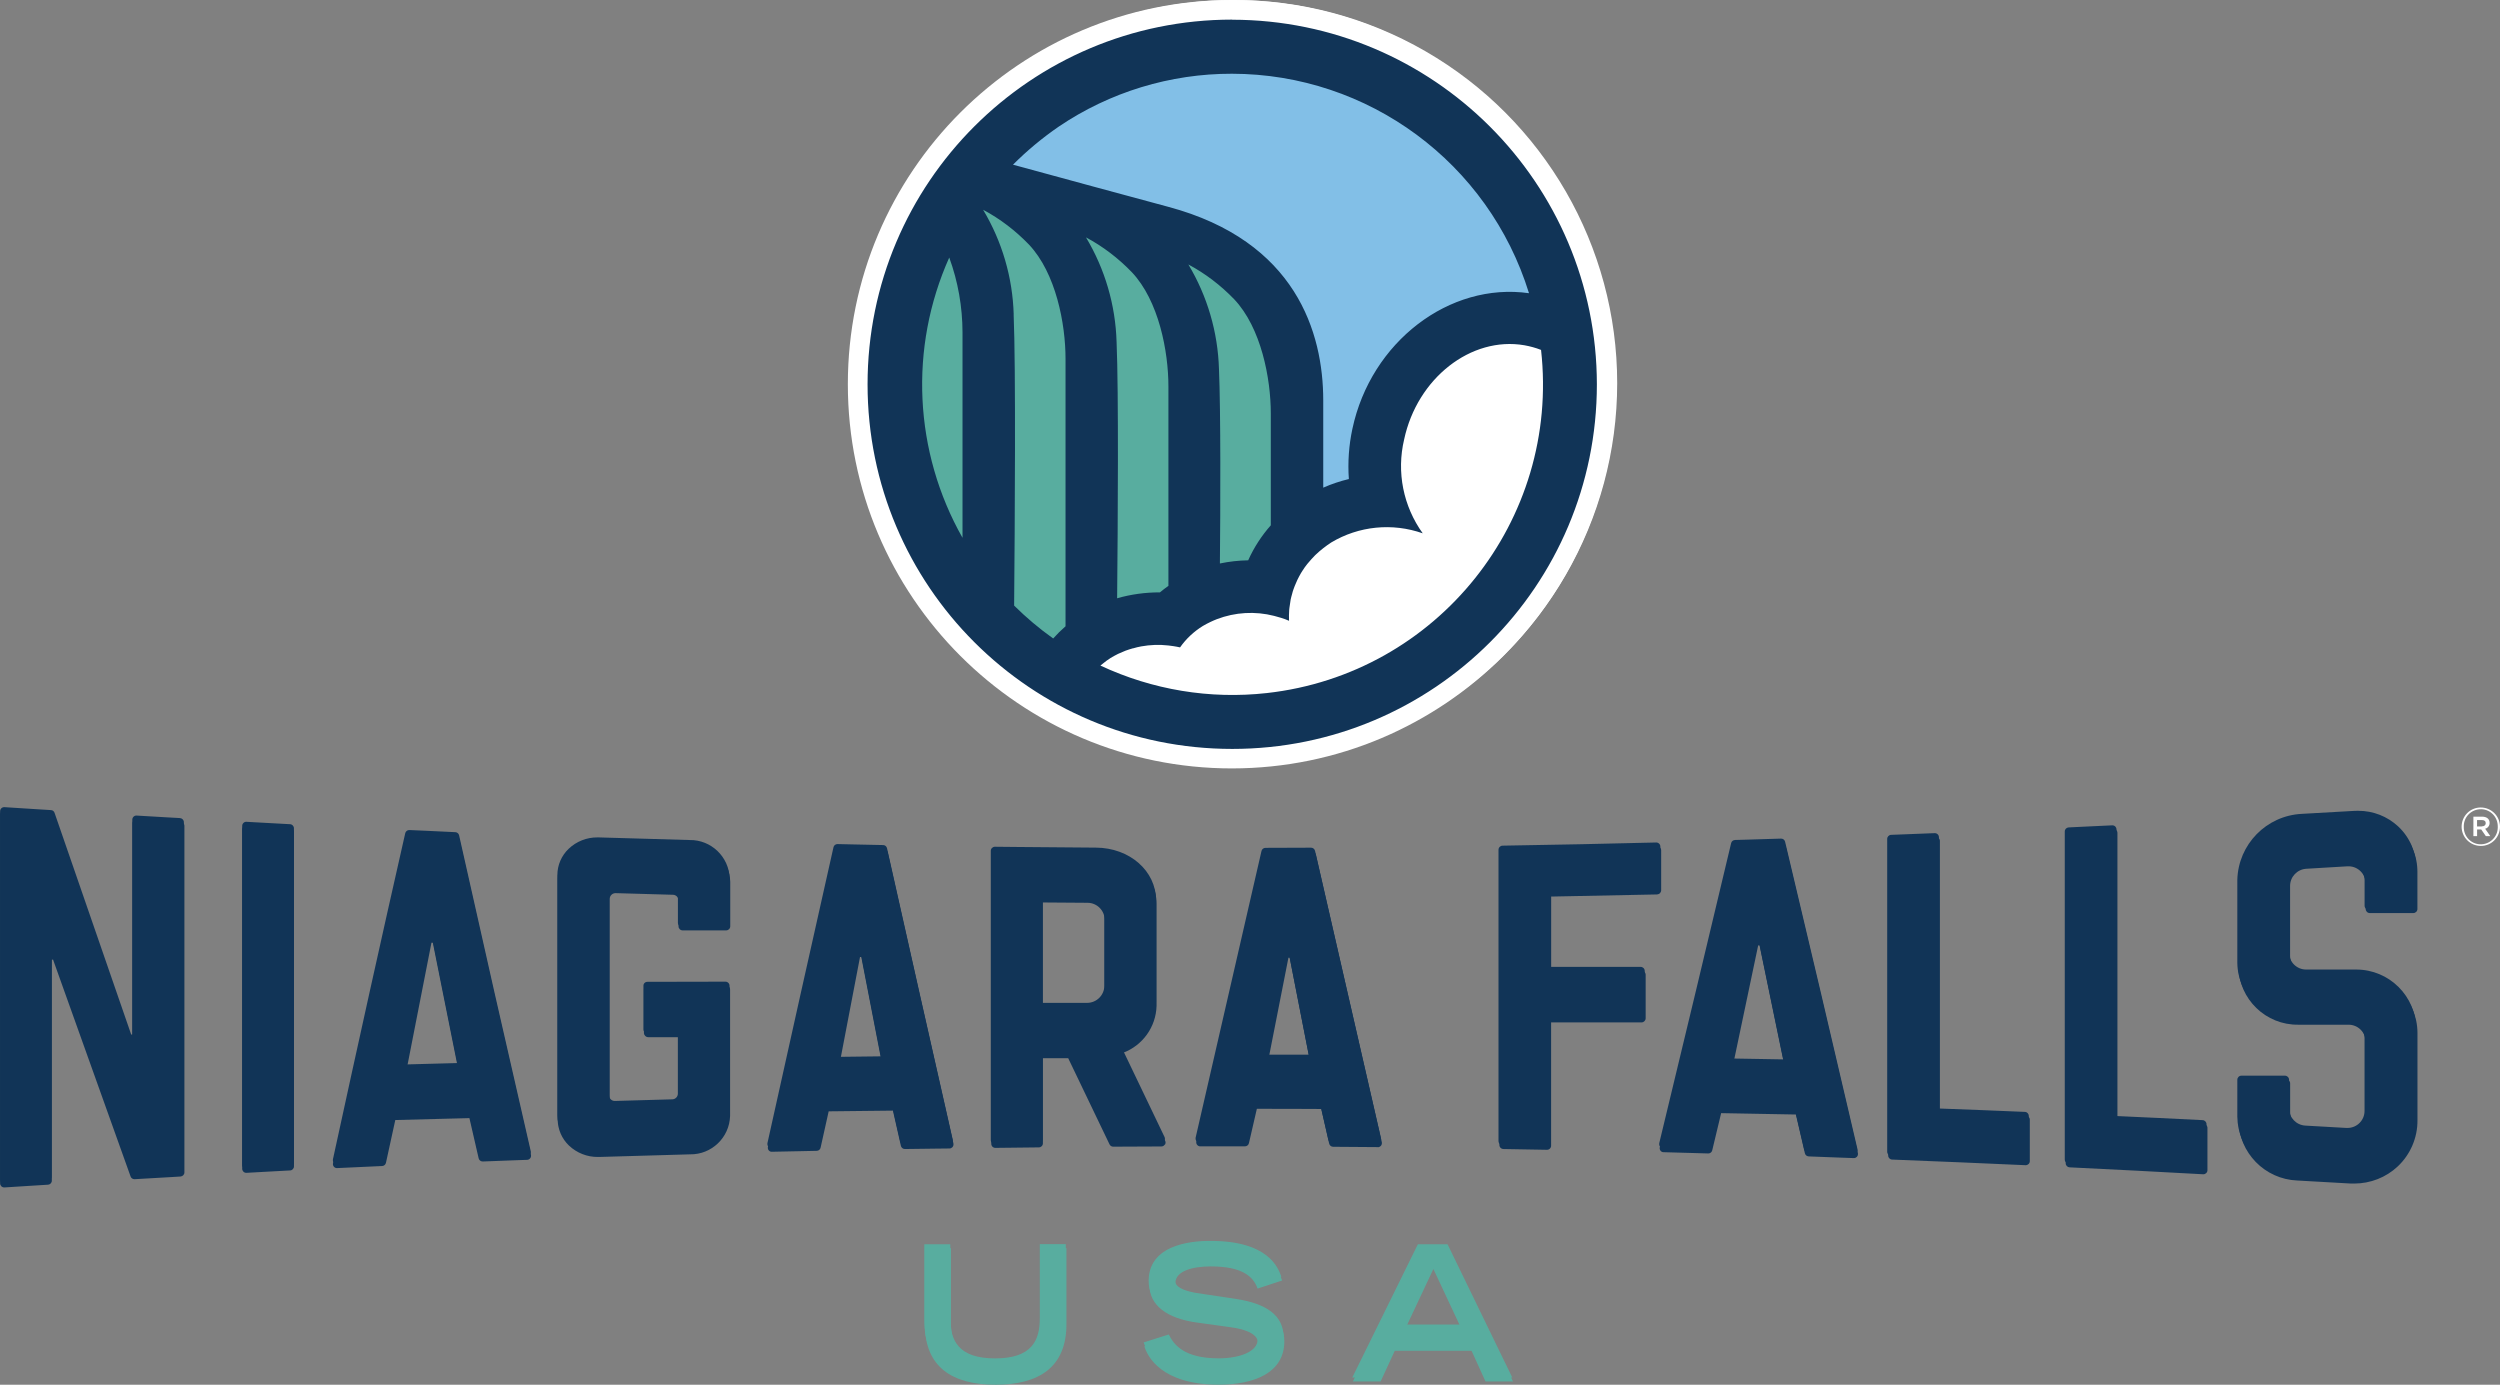 <?xml version="1.0" encoding="UTF-8"?>
<svg xmlns="http://www.w3.org/2000/svg" xmlns:xlink="http://www.w3.org/1999/xlink" id="Layer_1" data-name="Layer 1" viewBox="0 0 457.69 253.51">
  <rect x="0" y="0" width="457.69" height="253.51" fill="#808080" stroke="none"/>
  <defs>
    <style>
      .cls-1 {
        clip-path: url(#clippath);
      }

      .cls-2 {
        fill: none;
      }

      .cls-2, .cls-3, .cls-4, .cls-5, .cls-6 {
        stroke-width: 0px;
      }

      .cls-3 {
        fill: #82bfe7;
      }

      .cls-4 {
        fill: #58ad9f;
      }

      .cls-5 {
        fill: #113457;
      }

      .cls-6 {
        fill: #fff;
      }
    </style>
    <clipPath id="clippath">
      <rect class="cls-2" x="155.22" width="140.68" height="140.68"></rect>
    </clipPath>
  </defs>
  <g id="Group_6442" data-name="Group 6442">
    <g id="Mask_Group_2999" data-name="Mask Group 2999">
      <path id="Path_28932-2" data-name="Path 28932-2" class="cls-5" d="m126.32,154.45c-6.65-.17-9.98-.27-16.63-.48h-.25c-1.95,0-3.85.74-5.27,2.08-1.32,1.26-2.07,3.01-2.07,4.83v44.03c0,1.82.75,3.56,2.07,4.82,1.43,1.35,3.33,2.1,5.29,2.08h.25c6.65-.2,9.98-.3,16.62-.48,3.95.06,7.2-3.07,7.33-7v-23.19c0-.41-.33-.75-.74-.75h0l-14.29.03c-.41,0-.74.33-.74.75v7.97c.03.41.36.74.77.74h5.55v11.01c0,.56-.45,1.03-1.01,1.04l-10.54.3c-.58,0-1.04-.46-1.04-1.04v-36.62c0-.58.48-1.06,1.07-1.06h0l10.52.3c.56.01,1.01.48,1.01,1.04v4.73c0,.41.33.75.75.75h7.97c.41,0,.75-.33.75-.75h0v-8.16c-.13-3.93-3.38-7.06-7.32-7"></path>
      <path id="Path_28933" data-name="Path 28933" class="cls-5" d="m431.93,149.06c-.22,0-.43,0-.64.01-3.88.23-5.81.33-9.71.55-6.47.33-11.6,5.58-11.79,12.05v15.26c.1,5.99,5.02,10.76,11.01,10.67h9.16c1.74,0,3.14,1.4,3.14,3.14v13.28c0,1.74-1.4,3.14-3.12,3.14h-.19l-7.55-.43c-1.66-.1-2.97-1.48-2.97-3.14v-5.25c0-.41-.33-.75-.75-.75h-7.97c-.41,0-.75.33-.75.75v6.77c.1,5.93,4.82,10.76,10.75,11.01l9.71.55c.25,0,.48.01.72.01,2.97,0,5.84-1.11,8-3.15,2.31-2.18,3.62-5.24,3.6-8.42v-16.03c-.03-6.06-4.95-10.96-11.01-10.95h-9.16c-1.74,0-3.14-1.4-3.15-3.15v-12.79c0-1.66,1.3-3.04,2.97-3.14l7.54-.45h.19c1.74,0,3.14,1.42,3.14,3.15v4.66c0,.41.33.75.75.75h7.97c.41,0,.75-.33.75-.75v-6.78c.01-2.92-1.17-5.71-3.3-7.71-1.98-1.87-4.61-2.89-7.33-2.88"></path>
      <path id="Path_28934-2" data-name="Path 28934-2" class="cls-5" d="m252.25,210.03c.41,0,.74-.33.74-.75,0-.06,0-.12-.01-.16-4.02-17.56-8.04-35.12-12.08-52.68-.07-.33-.38-.58-.72-.58h0c-2.79.01-5.57.03-8.36.03-.35,0-.65.25-.72.58-4.02,17.5-8.04,35-12.08,52.49-.09.41.16.8.56.9.06,0,.1.01.16.01h8.19c.35,0,.65-.25.72-.58l1.45-6.29c4.35,0,7.43,0,11.79.03l1.45,6.34c.07.33.38.58.72.58,2.73.01,5.45.04,8.19.06h.01v.03Zm-20-16.23l3.63-18.46h.23l3.62,18.47h-7.48Z"></path>
      <path id="Path_28935-2" data-name="Path 28935-2" class="cls-5" d="m326.19,154.25h-.03c-2.08.07-4.17.13-6.25.19l-2.17.06c-.33,0-.62.25-.71.58-4.24,17.88-8.66,36.36-13.16,54.95-.1.41.14.81.55.9.06,0,.1.01.16.01,1.68.04,3.36.09,5.03.14l3.14.09c.35,0,.64-.23.72-.58l1.63-6.8c5.16.09,8.49.14,13.68.25l1.65,7.09c.07.33.36.56.69.58,1.92.07,3.85.13,5.77.22l2.52.09c.41,0,.74-.33.74-.75,0-.06,0-.12-.01-.16-4.41-18.96-8.87-37.91-13.25-56.31-.07-.33-.38-.58-.72-.58m-8.79,40.27l4.5-21.41h.25l4.46,21.58-9.2-.17Z"></path>
      <path id="Path_28936-2" data-name="Path 28936-2" class="cls-5" d="m33.02,150.45l-2.34-.13c-1.88-.1-3.76-.22-5.64-.33h-.04c-.41,0-.75.33-.75.74h0v39.33l-.2.03-14.03-40.62c-.1-.29-.36-.48-.65-.51l-3.54-.23c-1.68-.1-3.34-.22-5-.32h-.06c-.41,0-.75.33-.75.75v67.48c0,.41.33.75.75.75h.06c1.58-.1,3.17-.2,4.74-.3l3.23-.2c.39-.03.69-.35.69-.74v-40.44l.22-.04,14.2,39.72c.1.3.39.49.71.49h.04c2.26-.13,4.5-.27,6.76-.39l1.63-.1c.39-.03.71-.35.71-.74v-63.46c0-.39-.3-.72-.71-.74"></path>
      <path id="Path_28937-2" data-name="Path 28937-2" class="cls-5" d="m84.08,153.59c-.07-.33-.36-.56-.69-.58-1.75-.07-3.49-.16-5.24-.23l-3.21-.14c-.35,0-.65.25-.72.58-4.28,18.89-8.62,38.43-13.25,59.74-.09.41.17.8.58.88.04,0,.1.01.14.01h.04c2.05-.1,8.24-.38,8.24-.38.33-.01.62-.26.69-.59l1.71-7.83c5.15-.14,8.46-.23,13.57-.35l1.69,7.36c.07.33.38.58.72.58h.03c2.03-.09,4.05-.16,6.09-.23l2.03-.07c.41-.01.74-.36.72-.77,0-.04,0-.09-.01-.14-4.46-19.37-8.87-38.84-13.12-57.83m-9.6,41.96l4.5-22.97h.25l4.56,22.74-9.3.25h0Z"></path>
      <path id="Path_28938-2" data-name="Path 28938-2" class="cls-5" d="m53.11,151.56c-1.66-.09-3.31-.17-4.98-.27l-3.04-.17c-.41,0-.75.33-.75.75v62.1c0,.41.33.75.75.75l3.04-.17c1.66-.1,3.31-.19,4.98-.27.39-.01.71-.35.71-.74v-61.21c0-.39-.32-.72-.71-.74"></path>
      <path id="Path_28939-2" data-name="Path 28939-2" class="cls-5" d="m370.89,204.27c-6.32-.26-10.27-.42-15.74-.62v-49.69c0-.41-.33-.75-.75-.75h-.03c-1.88.07-3.76.14-5.64.22l-2.33.09c-.41,0-.72.35-.72.74v57.28c0,.41.32.74.72.75,8.24.32,16.46.67,24.43,1.03h.03c.41,0,.75-.33.75-.75v-7.58c0-.41-.32-.72-.71-.75"></path>
      <path id="Path_28940-2" data-name="Path 28940-2" class="cls-5" d="m173.82,210.26c.41,0,.74-.33.74-.75,0-.06,0-.1-.01-.16-4.43-19.5-8.36-36.97-12.05-53.39-.07-.33-.38-.58-.71-.58-1.89-.04-3.79-.09-5.7-.13l-2.69-.06c-.35,0-.65.25-.72.58-4.08,18.17-8.16,36.41-12.09,54.2-.09.41.16.8.56.88.06,0,.1.01.16.01h.01c1.65-.04,3.3-.07,4.93-.1l3.27-.07c.35,0,.64-.25.71-.58l1.48-6.65c4.34-.06,7.42-.09,11.76-.13l1.46,6.45c.07.33.38.58.72.58h0c1.81-.03,3.63-.06,5.44-.07l2.72-.03h.01Zm-20-16.1l3.63-18.96h.23l3.66,18.88-7.54.09h.01Z"></path>
      <path id="Path_28941-2" data-name="Path 28941-2" class="cls-5" d="m403.42,205.76c-6.34-.32-10.28-.51-15.77-.77v-52.51c0-.41-.33-.75-.75-.75h-.04c-1.55.07-3.11.14-4.67.22l-3.3.16c-.41.01-.71.35-.71.74v60.12c0,.41.32.72.71.74,7.98.39,16.21.81,24.45,1.27h.04c.41,0,.75-.33.75-.75v-7.74c0-.39-.32-.72-.71-.74"></path>
      <path id="Path_28942-2" data-name="Path 28942-2" class="cls-5" d="m213.27,209.57c.14-.22.16-.49.04-.72l-.23-.48c-2.82-5.87-4.86-10.11-7.49-15.62,3.62-1.35,6.05-4.76,6.15-8.62v-18.66c0-5.37-4.83-9.59-11.01-9.62-5.79-.03-8.68-.06-14.46-.12l-4.04-.04c-.41,0-.75.33-.75.74h0v52.98c0,.41.33.74.74.74h0c2.66-.03,5.31-.06,7.97-.09.41,0,.74-.33.74-.75v-15.58h4.63c2.91,6.06,4.98,10.37,7.57,15.78.13.26.39.42.67.42h0c2.94-.01,5.89-.03,8.82-.04.26,0,.49-.13.62-.35m-10.99-28.44c0,1.74-1.4,3.14-3.14,3.14h-8.19v-19.02l8.2.06c1.72.01,3.12,1.42,3.12,3.14v12.67h0Z"></path>
      <path id="Path_28943-2" data-name="Path 28943-2" class="cls-5" d="m303.4,163.73c.41,0,.72-.35.72-.75v-7.3c0-.41-.33-.75-.74-.75h-.01c-8.91.22-18.11.42-28.13.58-.41,0-.74.33-.74.75v53.35c0,.41.33.74.74.75,1.59.03,7.98.14,7.98.14.41,0,.75-.33.75-.74h0v-22.58h16.56c.41,0,.75-.35.75-.75v-7.97c0-.41-.33-.75-.75-.75h-16.55v-13.57c6.9-.12,11.67-.22,19.44-.39"></path>
      <path id="Path_28944-2" data-name="Path 28944-2" class="cls-4" d="m190.47,242.1c0,4.04-1.45,7.32-8.19,7.32s-8.19-3.3-8.19-7.32v-13.6h-4.77v13.93c0,7.85,5,11.08,12.96,11.08s12.96-3.23,12.96-11.08v-13.93h-4.77v13.6Z"></path>
      <path id="Path_28945-2" data-name="Path 28945-2" class="cls-4" d="m226.43,238.52l-5.77-.87c-4.87-.61-5.47-1.71-5.47-2.75,0-2.26,3.25-3.05,6.48-3.05,5.81,0,7.8,1.88,8.56,4.06l4.5-1.48c-.61-1.68-2.42-6.55-12.93-6.55-1.88,0-11.38,0-11.38,7.32,0,3.73,3.15,6.18,8.79,6.94l5.84.81c3.49.43,5.31,1.48,5.31,3.05,0,2.11-3.23,3.4-7.12,3.4-6.45,0-8.26-2.59-9.13-4.37l-4.6,1.45c.56,1.85,3.12,7.02,13.6,7.02,6.51,0,12.02-2.16,12.02-7.93,0-4.09-3.23-6.21-8.69-7.06"></path>
      <path id="Path_28946-2" data-name="Path 28946-2" class="cls-4" d="m259.7,228.49l-12.02,24.42h5.08l2.59-5.61h14.06l2.55,5.61h5.03l-11.86-24.42h-5.42,0Zm-2.39,14.71l5.11-10.88,5.09,10.88h-10.2Z"></path>
    </g>
  </g>
  <circle id="Ellipse_479-2" data-name="Ellipse 479-2" class="cls-6" cx="225.92" cy="70.15" r="70.15"></circle>
  <g id="Group_6443" data-name="Group 6443">
    <g id="Group_3025" data-name="Group 3025">
      <g id="Group_2994" data-name="Group 2994">
        <path id="Path_5764" data-name="Path 5764" class="cls-5" d="m109.4,211.11c-1.97,0-3.86-.74-5.29-2.08-1.32-1.26-2.05-2.99-2.07-4.82v-44c0-1.82.75-3.56,2.07-4.82,1.42-1.35,3.31-2.1,5.27-2.08h.25c6.65.2,9.98.3,16.63.48,3.93-.06,7.2,3.07,7.32,7v8.14c0,.41-.33.75-.75.75h-7.97c-.41,0-.75-.33-.75-.75h0v-4.72c0-.56-.45-1.03-1.01-1.04l-10.52-.3c-.58,0-1.07.45-1.07,1.04h0v36.61c0,.58.46,1.04,1.04,1.04l10.54-.3c.56-.01,1.01-.48,1.01-1.04v-11.01h-5.55c-.41,0-.74-.32-.75-.74v-7.97c-.03-.41.3-.75.72-.75h0l14.29-.03c.41,0,.75.33.75.74h0v23.17c-.13,3.93-3.38,7.06-7.32,7-6.64.17-9.97.27-16.62.48h-.25"></path>
        <path id="Path_5765" data-name="Path 5765" class="cls-5" d="m430.76,216.02c-.23,0-.48,0-.72-.01l-9.71-.55c-5.93-.25-10.65-5.06-10.73-11.01v-6.77c0-.41.33-.75.75-.75h7.97c.41,0,.75.33.75.75v5.25c0,1.66,1.3,3.04,2.97,3.14l7.54.43h.19c1.74,0,3.14-1.42,3.12-3.14v-13.26c0-1.74-1.4-3.14-3.14-3.14h-9.14c-5.97.09-10.91-4.69-11.01-10.66v-15.25c.19-6.48,5.32-11.72,11.79-12.05,3.88-.22,5.81-.33,9.69-.55.22,0,.43-.01.64-.01,2.73-.01,5.35,1.01,7.35,2.88,2.13,2,3.31,4.79,3.3,7.71v6.78c0,.41-.33.74-.75.75h-7.97c-.41,0-.75-.33-.75-.75v-4.64c0-1.74-1.4-3.14-3.14-3.15h-.19l-7.54.43c-1.66.1-2.95,1.48-2.97,3.14v12.77c0,1.74,1.4,3.14,3.14,3.14h9.16c6.06,0,10.98,4.89,10.99,10.95v16.03c.03,3.18-1.27,6.23-3.6,8.42-2.17,2.04-5.03,3.17-8,3.15"></path>
        <path id="Path_5766" data-name="Path 5766" class="cls-5" d="m252.11,209.33c-2.73-.03-5.45-.04-8.19-.06-.35,0-.65-.25-.72-.58l-1.45-6.34c-4.35-.01-7.43-.03-11.79-.03l-1.45,6.29c-.07.33-.38.58-.72.58h-8.17c-.41,0-.74-.33-.74-.75,0-.06,0-.12.01-.16,4.02-17.49,8.04-34.98,12.06-52.48.07-.33.38-.58.72-.58,2.79,0,5.57-.01,8.36-.03h0c.35,0,.65.25.72.58,4.04,17.55,8.06,35.11,12.08,52.65.09.41-.16.8-.56.9-.06,0-.12.01-.16.01h-.01Zm-12.51-16.21l-3.62-18.47h-.23l-3.63,18.44h7.48v.03Z"></path>
        <path id="Path_5767" data-name="Path 5767" class="cls-5" d="m336.77,211.24c-1.92-.07-3.85-.14-5.77-.22-.33,0-.62-.25-.69-.58l-1.65-7.09c-5.18-.1-8.51-.16-13.67-.25l-1.63,6.78c-.09.33-.38.56-.72.56l-3.14-.09c-1.68-.04-3.36-.1-5.02-.14-.41,0-.74-.35-.72-.77,0-.06,0-.1.01-.16,4.5-18.59,8.92-37.06,13.16-54.92.07-.33.36-.56.71-.58l2.17-.06c2.08-.06,4.17-.12,6.25-.19h.03c.35,0,.65.25.72.58,4.38,18.38,8.84,37.32,13.25,56.28.09.41-.16.8-.55.9-.06,0-.12.01-.17.01l-2.52-.09m-10.34-17.26l-4.46-21.57h-.25l-4.5,21.41,9.19.16h.01Z"></path>
        <path id="Path_5768" data-name="Path 5768" class="cls-5" d="m.77,216.7c-.41,0-.75-.33-.75-.75v-67.43c0-.41.33-.75.74-.75h.04c1.66.12,3.34.22,5,.32l3.54.22c.3.01.56.22.65.51l14.03,40.59.2-.03v-39.32c0-.41.33-.75.74-.75h.03c1.88.12,3.76.23,5.63.33l2.33.13c.39.03.71.35.71.74v63.41c0,.39-.3.72-.71.74l-1.63.1c-2.24.13-4.5.26-6.74.39h-.04c-.32,0-.59-.2-.71-.49l-14.19-39.69-.22.04v40.41c0,.39-.3.72-.69.74l-3.23.2c-1.58.1-3.15.2-4.74.3h-.04"></path>
        <path id="Path_5769" data-name="Path 5769" class="cls-5" d="m61.68,213.14c-.41,0-.74-.35-.74-.75,0-.06,0-.1.01-.14,4.63-21.29,8.95-40.83,13.24-59.71.07-.33.38-.58.72-.58l3.21.14c1.75.09,3.49.16,5.24.25.33.01.62.25.69.58,4.24,18.99,8.65,38.43,13.11,57.8.09.41-.16.8-.56.9-.04,0-.09.01-.14.01l-2.03.07c-2.04.07-4.06.16-6.08.23h-.03c-.35,0-.65-.25-.72-.58l-1.69-7.36c-5.11.13-8.42.22-13.57.35l-1.71,7.83c-.07.33-.36.56-.69.59,0,0-6.19.29-8.23.38h-.04m12.77-18.28l9.3-.25-4.56-22.71h-.25l-4.5,22.96Z"></path>
        <path id="Path_5770" data-name="Path 5770" class="cls-5" d="m45.09,214.01c-.41,0-.75-.33-.75-.74h0v-62.07c0-.41.33-.75.74-.75h0l3.04.17c1.66.1,3.31.19,4.98.27.39.01.71.35.71.74v61.17c0,.39-.32.72-.71.74-1.66.09-3.31.17-4.98.27l-3.04.17"></path>
        <path id="Path_5771" data-name="Path 5771" class="cls-5" d="m370.64,212.63c-7.96-.36-16.17-.71-24.42-1.03-.41,0-.72-.35-.72-.74v-57.27c0-.41.32-.74.72-.75l2.33-.09c1.88-.07,3.76-.14,5.64-.22h.03c.41,0,.75.33.75.74v49.67c5.47.2,9.42.35,15.74.62.41.01.71.35.71.75v7.57c0,.41-.33.74-.75.74h-.03"></path>
        <path id="Path_5772" data-name="Path 5772" class="cls-5" d="m141.23,210.19c-.41,0-.74-.33-.74-.75,0-.06,0-.1.01-.16,3.93-17.78,8.01-36,12.09-54.17.07-.33.38-.58.72-.58l2.69.06c1.89.04,3.79.09,5.68.12.35,0,.64.25.71.58,3.67,16.4,7.61,33.86,12.03,53.36.09.41-.16.8-.56.9-.06,0-.1.01-.16.01l-2.7.04c-1.82.03-3.63.04-5.44.07h0c-.35,0-.65-.25-.72-.58l-1.46-6.45c-4.32.04-7.41.09-11.75.13l-1.48,6.65c-.07.33-.38.58-.71.58l-3.27.07c-1.65.03-3.3.07-4.93.1h-.03Zm12.5-16.71l7.54-.09-3.66-18.86h-.23l-3.63,18.95h-.01Z"></path>
        <path id="Path_5773" data-name="Path 5773" class="cls-5" d="m403.15,214.3c-8.23-.46-16.45-.9-24.43-1.27-.39-.01-.71-.35-.71-.74v-60.07c0-.41.32-.72.71-.74l3.3-.16c1.56-.07,3.12-.14,4.67-.22h.04c.41,0,.74.33.75.74v52.48c5.48.25,9.43.43,15.77.75.39.01.71.35.71.74v7.74c0,.41-.33.74-.75.74h-.04"></path>
        <path id="Path_5774" data-name="Path 5774" class="cls-5" d="m182.14,209.46c-.41,0-.75-.33-.75-.75h0v-52.94c0-.41.33-.74.74-.75h0l4.04.04c5.79.06,8.68.07,14.46.12,6.18.03,11.01,4.27,11.01,9.62v18.65c-.1,3.86-2.53,7.28-6.15,8.62,2.63,5.5,4.67,9.75,7.48,15.61l.23.48c.17.38.03.81-.35,1-.1.04-.22.07-.32.07-2.94,0-5.89.03-8.82.04h0c-.29,0-.55-.16-.67-.42-2.6-5.41-4.66-9.72-7.57-15.8h-4.61v15.58c0,.41-.33.74-.74.75-2.66.03-5.31.06-7.97.09h-.01Zm8.71-25.86h8.19c1.74-.01,3.14-1.42,3.14-3.15v-12.67c0-1.72-1.39-3.12-3.12-3.14l-8.2-.06v19.02Z"></path>
        <path id="Path_5775" data-name="Path 5775" class="cls-5" d="m275.08,209.64c-.41,0-.74-.33-.74-.75v-53.32c0-.41.33-.74.74-.75,10.02-.16,19.22-.35,28.13-.58h.01c.41,0,.75.33.75.74h0v7.32c0,.41-.32.74-.72.75-7.77.17-12.54.27-19.44.39v13.57h16.55c.41,0,.75.33.75.75v7.97c0,.41-.33.75-.75.75h-16.55v22.58c0,.41-.33.75-.75.75,0,0-6.39-.13-7.98-.14"></path>
        <path id="Path_5776" data-name="Path 5776" class="cls-4" d="m195.14,241.72c0,7.85-5,11.08-12.96,11.08s-12.96-3.23-12.96-11.08v-13.93h4.76v13.58c0,4.02,1.45,7.32,8.19,7.32s8.19-3.28,8.19-7.32v-13.6h4.76v13.93h.03Z"></path>
        <path id="Path_5777" data-name="Path 5777" class="cls-4" d="m230.11,235.2c-.77-2.18-2.75-4.06-8.56-4.06-3.23,0-6.48.81-6.48,3.05,0,1.04.61,2.16,5.47,2.75l5.77.87c5.47.84,8.69,2.95,8.69,7.04,0,5.77-5.5,7.93-12.02,7.93-10.47,0-13.02-5.16-13.6-7.02l4.6-1.45c.87,1.78,2.69,4.37,9.13,4.37,3.89,0,7.12-1.27,7.12-3.38,0-1.58-1.81-2.62-5.31-3.05l-5.84-.81c-5.64-.77-8.79-3.23-8.79-6.94,0-7.32,9.5-7.32,11.37-7.32,10.5,0,12.32,4.86,12.92,6.54l-4.48,1.49h.03Z"></path>
        <path id="Path_5778" data-name="Path 5778" class="cls-4" d="m259.57,227.79h5.44l11.85,24.4h-5.03l-2.55-5.61h-14.06l-2.59,5.61h-5.06l12.01-24.4h0Zm7.83,14.7l-5.11-10.88-5.11,10.88h10.21Z"></path>
        <path id="Path_5779" data-name="Path 5779" class="cls-6" d="m450.66,151.37h0c0-1.97,1.56-3.54,3.5-3.54s3.51,1.56,3.53,3.5h0c0,1.97-1.56,3.54-3.5,3.54s-3.51-1.56-3.53-3.5h0m6.62-.01h0c.04-1.74-1.3-3.17-3.02-3.21s-3.15,1.3-3.2,3.02v.19h0c-.04,1.74,1.3,3.17,3.02,3.21s3.15-1.3,3.2-3.02v-.19m-4.48-1.85h1.62c.78,0,1.37.38,1.37,1.13.01.52-.33.97-.82,1.08l.95,1.36h-.82l-.85-1.23h-.75v1.23h-.68v-3.57h-.01Zm1.56,1.78c.46,0,.72-.25.72-.58,0-.38-.26-.58-.72-.58h-.87v1.17h.87Z"></path>
      </g>
    </g>
  </g>
  <g class="cls-1">
    <g id="Group_6445" data-name="Group 6445">
      <path id="Path_28948" data-name="Path 28948" class="cls-5" d="m289.54,70.21c0,35.21-28.54,63.76-63.75,63.76s-63.76-28.54-63.76-63.75S190.57,6.47,225.78,6.47h0c35.21,0,63.75,28.54,63.75,63.75"></path>
      <path id="Path_28949" data-name="Path 28949" class="cls-3" d="m225.58,3.59c-36.87,0-66.75,29.88-66.75,66.77s29.88,66.75,66.77,66.75,66.75-29.88,66.75-66.75h0c-.04-36.86-29.91-66.71-66.77-66.75"></path>
      <path id="Path_28950" data-name="Path 28950" class="cls-6" d="m225.56,140.68c-38.85,0-70.34-31.49-70.34-70.34S186.71,0,225.56,0s70.34,31.49,70.34,70.34c-.04,38.84-31.52,70.3-70.34,70.34m0-133.52c-34.89,0-63.18,28.29-63.18,63.18s28.29,63.18,63.18,63.18,63.18-28.29,63.18-63.18c-.04-34.87-28.31-63.14-63.18-63.18"></path>
      <path id="Path_28951" data-name="Path 28951" class="cls-4" d="m178.41,32.1l47.39,16.26,12.11,16.08v32.08l-15.07,14.1-30.43,13.31s-23.22-24.32-23.53-25.04-6.81-33.36-6.81-33.36l4.79-18.46,11.57-15h0Z"></path>
      <path id="Path_28952" data-name="Path 28952" class="cls-6" d="m195.09,123.95c.04.27,11.25-10.69,11.25-10.69l13.47-3.76,12.87-4.46s7.13-11.24,10.69-11.79c3.56-.55,9.86-4.02,9.86-4.02l1.37-17.65,13.71-13.45h15.62l4.79,22.13-19.47,36.55-28.92,15.36-22.77,1.26-22.52-9.47h.03Z"></path>
      <path id="Path_28953" data-name="Path 28953" class="cls-5" d="m225.58,3.59c-36.87,0-66.75,29.88-66.75,66.77s29.88,66.75,66.77,66.75,66.75-29.88,66.75-66.75h0c-.04-36.86-29.91-66.71-66.77-66.75m-21.16,58.99c-.2-6.76-2.13-13.34-5.6-19.14,3.11,1.66,5.93,3.82,8.38,6.36,4.96,5.24,6.71,14.54,6.71,20.92v36.52c-.54.38-1.06.77-1.55,1.19-2.65-.01-5.29.35-7.84,1.08.13-13.5.29-37.78-.1-46.94m37.88,37.74h0c.45-.36.91-.68,1.39-1,5.06-3.04,11.21-3.65,16.78-1.69-3.57-4.96-4.82-11.22-3.41-17.17,2.39-11.22,12.25-18.95,22.03-17.26,1.04.19,2.05.46,3.04.85,3.49,31.21-18.99,59.33-50.19,62.82-10.43,1.17-20.97-.58-30.48-5.03.13-.12.27-.23.41-.33.46-.38.94-.74,1.45-1.06.45-.27.91-.52,1.37-.75.33-.16.67-.29,1-.43.13-.06.25-.12.38-.16.43-.16.88-.3,1.33-.43h.06c.48-.14.95-.26,1.45-.35,1.65-.3,3.33-.36,4.99-.17.3.03.61.07.91.12.41.07.82.13,1.23.23,1.11-1.58,2.53-2.91,4.17-3.92.46-.27.93-.52,1.42-.75.38-.17.75-.35,1.13-.49,3.36-1.29,7.03-1.5,10.5-.61.42.1.84.22,1.24.35.51.16,1.01.33,1.49.55-.03-.67-.01-1.32.03-1.98.01-.26.07-.52.1-.78.04-.38.1-.77.17-1.14.07-.35.17-.67.26-1.01.07-.27.14-.56.25-.84.13-.38.29-.77.45-1.13.09-.2.17-.42.27-.62.2-.42.42-.81.65-1.22.09-.14.17-.29.27-.43.27-.43.56-.84.88-1.24.07-.1.14-.19.23-.27.36-.43.74-.85,1.14-1.26.04-.04.1-.09.14-.14.45-.43.93-.85,1.42-1.23m-56.67-42.82c-.2-6.76-2.13-13.34-5.6-19.14,3.11,1.66,5.93,3.82,8.38,6.36,4.96,5.24,6.71,14.54,6.71,20.92v48.98c-.8.69-1.55,1.43-2.26,2.23-2.55-1.81-4.93-3.82-7.15-6.02.13-14.7.32-43.76-.09-53.32m-9.36,3.33v37.58c-8.91-15.74-9.82-34.79-2.43-51.31,1.61,4.4,2.42,9.04,2.43,13.71m56.44,35.31c-1.69,1.91-3.1,4.08-4.14,6.41-1.74.03-3.47.22-5.18.58.1-9.88.16-27.97-.17-35.6-.2-6.76-2.13-13.34-5.6-19.14,3.11,1.66,5.93,3.82,8.38,6.36,4.96,5.24,6.71,14.54,6.71,20.92v20.48h0Zm-7.12-82.67c24.98.03,47.02,16.32,54.39,40.18-14.55-2.07-28.94,8.9-32.33,24.82-.65,3.02-.87,6.12-.65,9.2-1.61.39-3.18.91-4.69,1.58v-15.97c0-12.37-4.95-29.18-28.39-35.45-7.06-1.89-19.86-5.38-28.41-7.71,2.56-2.57,5.37-4.9,8.36-6.96,9.37-6.34,20.42-9.71,31.74-9.69"></path>
    </g>
  </g>
</svg>

